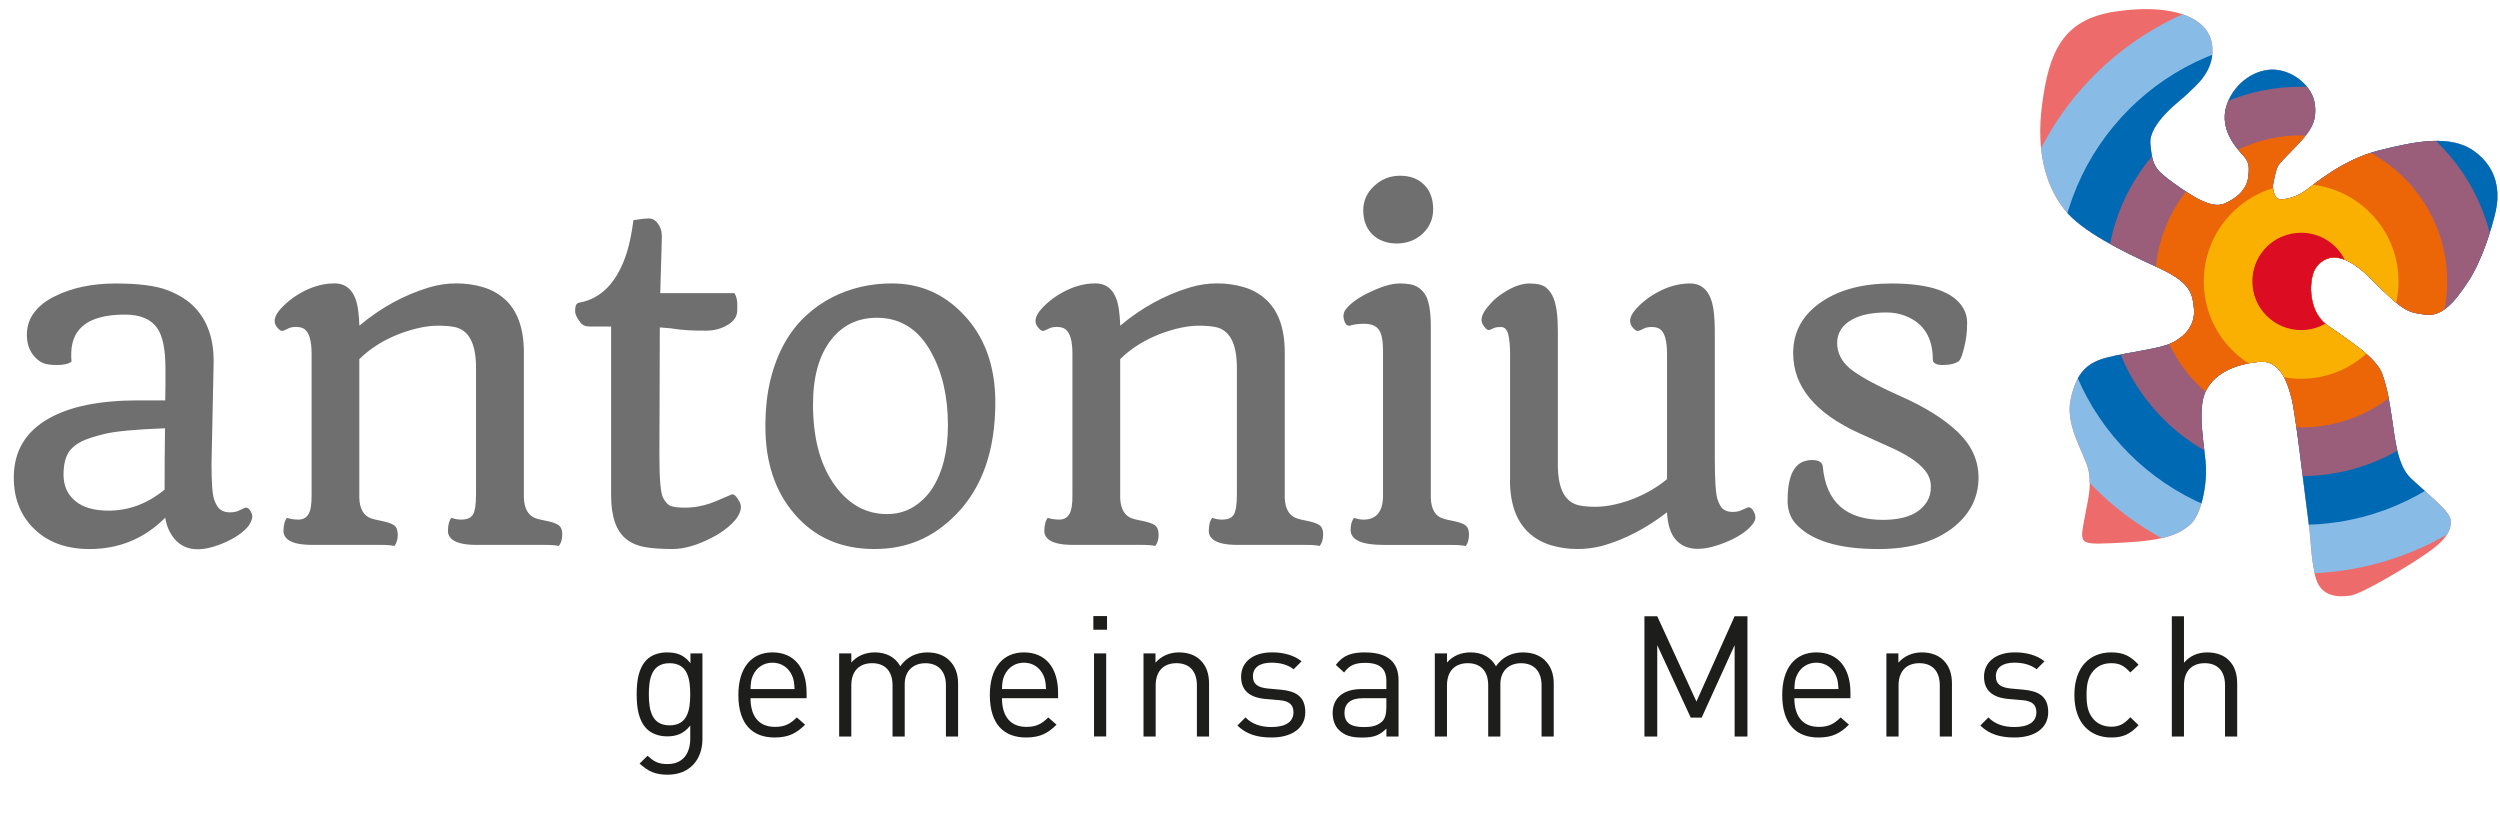 <?xml version="1.0" encoding="UTF-8"?>
<svg id="Ebene_1" xmlns="http://www.w3.org/2000/svg" xmlns:xlink="http://www.w3.org/1999/xlink" viewBox="0 0 953.43 311.87">
  <defs>
    <style>
      .cls-1 {
        fill: #ed6b6a;
      }

      .cls-2 {
        fill: #706f6f;
      }

      .cls-3 {
        clip-path: url(#clippath-4);
      }

      .cls-4 {
        fill: #1d1d1b;
      }

      .cls-5 {
        fill: #ec6707;
      }

      .cls-6 {
        fill: none;
      }

      .cls-7 {
        fill: #3c3c3b;
      }

      .cls-8 {
        clip-path: url(#clippath-1);
      }

      .cls-9 {
        clip-path: url(#clippath-5);
      }

      .cls-10 {
        fill: #0069b4;
      }

      .cls-11 {
        clip-path: url(#clippath-3);
      }

      .cls-12 {
        fill: #ec6608;
      }

      .cls-13 {
        fill: #dc0c23;
      }

      .cls-14 {
        fill: #9a5d7a;
      }

      .cls-15 {
        fill: #dc0d23;
      }

      .cls-16 {
        fill: #f9b000;
      }

      .cls-17 {
        clip-path: url(#clippath-2);
      }

      .cls-18 {
        fill: #88bce7;
      }

      .cls-19 {
        clip-path: url(#clippath);
      }
    </style>
    <clipPath id="clippath">
      <rect class="cls-6" y="0" width="953.43" height="311.87"/>
    </clipPath>
    <clipPath id="clippath-1">
      <path class="cls-6" d="M806.4,4.44c-19.83,3.11-24.91,15.45-27.56,35.06-2.66,19.6,2.07,32.28,8.53,40.47,6.45,8.19,22.03,15.91,34.82,21.68,12.8,5.77,13.95,9.57,14.53,16.15.58,6.57-3.92,10.84-8.53,13.03-4.61,2.19-16.26,3.46-24.22,5.42-7.96,1.96-12.11,5.76-14.3,16.14-2.18,10.38,5.77,21.1,6.92,27.44,1.16,6.34-.46,11.18-1.96,19.72-1.51,8.53-1.04,8.19,15.22,7.38,16.26-.81,21.22-3.34,25.25-6.69,4.04-3.34,6.22-13.26,6.22-20.75s-3.92-22.83,0-30.56c3.67-7.22,12.11-10.15,20.3-10.95,8.18-.81,10.84,8.3,12.34,13.95,1.5,5.65,4.95,36.09,6.34,46.35,1.38,10.26.69,11.64,2.53,20.87,1.85,9.22,9.69,8.53,13.72,7.96,4.03-.58,21.68-10.95,29.52-16.49,7.84-5.53,8.87-9.11,8.53-12.45-.35-3.34-10.03-10.84-15.22-15.8-5.19-4.96-6-15.33-7.04-22.02-1.03-6.69-1.61-11.3-3.8-17.65-2.19-6.34-13.03-13.03-20.98-18.68-7.96-5.65-6.92-18.57-4.27-22.02,2.65-3.46,8.53-8.19,21.11,4.5,12.56,12.68,13.95,12.56,20.52,13.49,6.57.92,11.42-5.08,16.49-12.8,5.08-7.73,8.88-19.95,10.38-26.63.32-1.44.56-3,.64-4.62v-2.48c-.28-5.29-2.43-11.01-8.6-15.62-9.11-6.8-22.87-3.88-36.55-.46-13.84,3.46-25.02,13.14-27.9,15.22-2.88,2.07-5.42,2.99-8.99,3.46-3.58.46-3.58-5.19-3.58-5.19,0,0,.23-1.85,1.04-5.07.81-3.23,1.5-3.46,7.27-9.45,5.77-6,8.53-9.46,7.72-16.38-.8-6.92-7.84-12.79-15.1-13.38-7.26-.57-15.34,4.73-18.34,12.92-3,8.18,1.73,14.87,4.84,18.33,3.12,3.46,3.81,4.38,3.23,9.46-.58,5.07-4.5,8.41-9.23,10.38-4.73,1.96-11.76-2.42-19.26-7.84s-8.07-6.8-8.88-14.87c-.81-8.07,11.99-16.95,14.18-19.26,2.19-2.31,11.18-8.65,9.23-19.37-1.54-8.43-11.35-12.87-25.12-12.87-3.74,0-7.77.33-12.01.99"/>
    </clipPath>
    <clipPath id="clippath-2">
      <rect class="cls-6" x="778.07" y="3.39" width="174.38" height="224.04"/>
    </clipPath>
    <clipPath id="clippath-3">
      <rect class="cls-6" y="0" width="953.43" height="311.87"/>
    </clipPath>
    <clipPath id="clippath-4">
      <path class="cls-6" d="M845.16,87.32v1.89c.36-.64.74-1.27,1.13-1.89h-1.13Z"/>
    </clipPath>
    <clipPath id="clippath-5">
      <rect class="cls-6" y="0" width="953.43" height="311.87"/>
    </clipPath>
  </defs>
  <g class="cls-19">
    <g class="cls-8">
      <path class="cls-1" d="M877.59,237.27c71.77,0,129.95-58.18,129.95-129.95s-58.18-129.95-129.95-129.95-129.95,58.18-129.95,129.95,58.18,129.95,129.95,129.95"/>
      <path class="cls-18" d="M877.59,218.71c61.52,0,111.39-49.87,111.39-111.39S939.11-4.07,877.59-4.07s-111.39,49.87-111.39,111.39,49.87,111.39,111.39,111.39"/>
      <path class="cls-10" d="M877.59,200.14c51.26,0,92.82-41.55,92.82-92.82s-41.56-92.83-92.82-92.83-92.83,41.56-92.83,92.83,41.56,92.82,92.83,92.82"/>
      <path class="cls-14" d="M877.59,181.58c41.01,0,74.26-33.25,74.26-74.25s-33.24-74.27-74.26-74.27-74.26,33.25-74.26,74.27,33.24,74.25,74.26,74.25"/>
      <path class="cls-12" d="M877.59,163.01c30.76,0,55.69-24.93,55.69-55.69s-24.93-55.7-55.69-55.7-55.69,24.94-55.69,55.7,24.93,55.69,55.69,55.69"/>
      <path class="cls-16" d="M877.59,144.45c20.51,0,37.13-16.62,37.13-37.13s-16.62-37.13-37.13-37.13-37.13,16.62-37.13,37.13,16.62,37.13,37.13,37.13"/>
      <path class="cls-13" d="M877.59,125.89c10.25,0,18.56-8.31,18.56-18.56s-8.31-18.57-18.56-18.57-18.56,8.31-18.56,18.57,8.31,18.56,18.56,18.56"/>
    </g>
    <g class="cls-17">
      <path class="cls-7" d="M744.97,136.05c2.69,0,4.75-.52,6.19-1.58.72-.99,1.36-2.71,1.91-5.15.34-1.28.61-2.71.84-4.28.22-1.58.33-3.37.33-5.36s-.47-3.83-1.41-5.49c-3.66-6.49-12.97-9.73-27.93-9.73-11.03,0-20.04,2.35-27.02,7.06-7.37,4.99-11.06,11.64-11.06,19.95,0,12.86,8.48,23.17,25.44,30.93l11.06,4.99c3.43,1.49,6.4,3.03,8.9,4.61,2.49,1.58,4.45,3.28,5.86,5.11,1.41,1.83,2.12,3.85,2.12,6.07s-.47,4.11-1.41,5.66c-2.88,4.82-8.62,7.23-17.21,7.23-14.3,0-22.06-6.93-23.28-20.78-.22-1.61-1.63-2.41-4.24-2.41-.95,0-1.94.16-3,.5-4.27,1.44-6.4,6.52-6.4,15.22,0,3.6,1.02,6.57,3.08,8.9,5.93,6.6,16.63,9.89,32.09,9.89,12.64,0,22.53-2.96,29.68-8.9,6.1-5.1,9.15-11.36,9.15-18.79,0-6.59-2.62-12.43-7.86-17.5-5.24-5.07-12.68-9.75-22.32-14.05-9.64-4.29-16.24-7.91-19.79-10.85-3.22-2.77-4.82-6.04-4.82-9.81s1.94-6.96,5.82-9.06c1.72-.94,3.7-1.63,5.94-2.08,2.24-.44,4.69-.66,7.31-.66s5.09.44,7.36,1.33c7.09,2.77,10.64,8.42,10.64,16.96,0,1.38,1.35,2.07,4.03,2.07M577.06,180.61c0,9.37,2.55,16.3,7.65,20.78,2.38,2.11,5.19,3.63,8.44,4.57,3.24.94,6.56,1.41,9.97,1.41s6.66-.41,9.77-1.24c8.54-2.38,16.88-6.7,25.03-12.97.28,4.93,1.46,8.53,3.57,10.8,4.04,4.38,10.86,4.46,20.45.25,2.16-.94,4.11-2.05,5.86-3.33,1.74-1.27,3.03-2.6,3.87-3.99.83-1.39.66-2.94-.5-4.66-.56-.83-1.19-1.16-1.91-1l-2.5,1.08c-.89.45-2.03.66-3.41.66s-2.55-.32-3.49-.95c-.94-.63-1.74-2.01-2.41-4.12-.66-2.11-1-7.43-1-15.96v-49.22c0-2.33-.11-4.57-.33-6.73-.78-7.7-3.88-11.56-9.31-11.56-4.49,0-8.97,1.3-13.47,3.9-1.99,1.16-3.77,2.45-5.32,3.87-1.55,1.41-2.67,2.66-3.36,3.74-.69,1.08-1.04,2.09-1.04,3.03s.42,1.88,1.24,2.83c.39.39.75.68,1.08.87.33.19.74.21,1.2.04.47-.16,1.08-.44,1.83-.83.75-.39,1.76-.58,3.03-.58s2.3.25,3.08.75c1.88,1.22,2.83,4.46,2.83,9.73v48.47c-3.61,3-7.76,5.46-12.47,7.4-2.44,1-5,1.8-7.69,2.41-2.69.61-5.21.91-7.57.91s-4.39-.17-6.11-.5c-5.66-1.11-8.48-6.35-8.48-15.71v-52.05c0-5.6-.56-9.78-1.66-12.55-.67-1.72-1.64-3.1-2.91-4.16-1.27-1.05-3.43-1.57-6.48-1.57s-6.46,1.24-10.23,3.74c-1.66,1.05-3.14,2.27-4.44,3.66-1.3,1.39-2.28,2.62-2.91,3.7-.63,1.08-.96,2.11-.96,3.08s.52,2.04,1.58,3.2c.55.55,1.03.78,1.42.67l1.99-.84c.61-.22,1.44-.33,2.5-.33,1.44,0,2.4.95,2.87,2.86.47,1.92.71,4.45.71,7.61v48.81ZM551.21,205.81c2.38,0,4.16.14,5.32.41.83-1.05,1.24-2.58,1.24-4.57,0-1.61-.47-2.78-1.41-3.49-.56-.39-1.32-.74-2.29-1.04-.97-.3-2.07-.57-3.29-.79-1.22-.22-2.24-.47-3.08-.75-2.99-.95-4.57-3.6-4.73-7.98v-66.43c0-5.43-.61-9.36-1.83-11.8-.78-1.5-1.9-2.69-3.37-3.58-1.47-.89-3.73-1.33-6.77-1.33s-6.85,1.08-11.39,3.24c-2.11.95-4.03,2.04-5.78,3.29-1.74,1.25-3.03,2.44-3.86,3.57-.83,1.14-1.05,2.46-.67,3.95.44,1.67,1.17,2.44,2.16,2.33,1.67-.5,3.52-.75,5.57-.75,2.77,0,4.7.76,5.78,2.29s1.62,4.23,1.62,8.11v55.71c.11,6.54-2.41,9.81-7.57,9.81-1.11,0-2.33-.22-3.66-.66-.89,1.11-1.33,2.66-1.33,4.66,0,3.88,4.27,5.82,12.8,5.82h26.52ZM539.73,85.25c2.77-2.61,4.16-5.79,4.16-9.56,0-3.99-1.16-7.15-3.49-9.48-2.33-2.32-5.43-3.49-9.31-3.49s-7.21,1.3-9.98,3.9c-2.88,2.61-4.33,5.79-4.33,9.56s1.22,7.07,3.66,9.39c1.16,1.11,2.53,1.96,4.12,2.54,1.58.58,3.31.87,5.2.87,3.94,0,7.26-1.24,9.98-3.74M434.05,201.65c0-1.61-.47-2.78-1.41-3.49-.55-.39-1.33-.74-2.33-1.04-1-.3-2.09-.57-3.28-.79-1.19-.22-2.23-.47-3.12-.75-2.99-1-4.57-3.66-4.74-7.98v-53.79c3.55-3.55,7.92-6.48,13.14-8.81,2.72-1.22,5.63-2.22,8.73-3,3.1-.77,5.94-1.16,8.52-1.16s4.72.16,6.44.5c5.6,1.11,8.39,6.37,8.39,15.8v49.06c0,3.88-.39,6.48-1.16,7.81-.45.72-1.06,1.24-1.83,1.54-.78.3-1.73.45-2.87.45s-2.37-.22-3.7-.66c-.89,1.11-1.34,2.83-1.34,5.16,0,.94.3,1.77.92,2.49,1.49,1.88,4.9,2.83,10.23,2.83h26.52c2.44,0,4.21.14,5.32.41.88-1.11,1.33-2.63,1.33-4.57,0-1.61-.47-2.78-1.41-3.49-.56-.39-1.32-.74-2.29-1.04-.97-.3-2.07-.57-3.28-.79-1.22-.22-2.24-.47-3.08-.75-3.05-1-4.66-3.66-4.82-7.98v-56.37c0-9.42-2.52-16.35-7.56-20.78-2.39-2.11-5.2-3.63-8.44-4.57-3.24-.94-6.65-1.41-10.23-1.41s-7.11.52-10.6,1.57c-9.7,2.94-18.68,7.87-26.94,14.8-.06-2.11-.22-4.16-.5-6.15-.94-6.82-3.99-10.23-9.14-10.23-4.49,0-8.98,1.3-13.47,3.9-1.99,1.16-3.77,2.45-5.32,3.87-1.55,1.41-2.67,2.66-3.37,3.74s-1.04,2.11-1.04,3.07.41,1.9,1.25,2.79c.33.39.66.68,1,.87.33.19.73.21,1.2.04.47-.16,1.08-.44,1.83-.83.74-.39,1.76-.58,3.03-.58s2.3.25,3.08.75c1.94,1.28,2.91,4.52,2.91,9.73v54.38c.05,3.77-.35,6.35-1.21,7.73-.86,1.39-2.13,2.07-3.82,2.07s-3.2-.22-4.53-.66c-.89,1.11-1.33,2.83-1.33,5.16,0,.94.3,1.77.91,2.49,1.5,1.88,4.91,2.83,10.23,2.83h26.52c2.44,0,4.21.14,5.32.41.89-1.11,1.33-2.63,1.33-4.57M310.71,183.27c-5.93-7.82-8.9-18.46-8.9-31.93,0-10.75,2.35-19.12,7.07-25.11,4.43-5.66,10.33-8.48,17.71-8.48,9.15,0,16.16,4.46,21.04,13.38,4.33,7.76,6.48,17.19,6.48,28.27,0,10.09-2.05,18.29-6.15,24.61-2.05,3.05-4.55,5.45-7.48,7.19-2.94,1.75-6.26,2.62-9.98,2.62-7.87,0-14.47-3.52-19.78-10.56M294.66,193.83c7.76,9.03,18.07,13.55,30.93,13.55s22.87-4.46,31.68-13.38c10.14-10.36,15.21-24.86,15.21-43.49,0-14.19-4.19-25.6-12.55-34.25-7.54-7.87-16.71-11.8-27.52-11.8-8.42,0-16.16,1.8-23.2,5.4-3.61,1.83-6.98,4.2-10.14,7.1-3.16,2.91-5.9,6.42-8.23,10.52-2.33,4.1-4.16,8.84-5.49,14.21-1.33,5.38-2,11.45-2,18.21,0,13.91,3.77,25.22,11.31,33.92M239.89,122.41v-.91c1.44.11,2.8.22,4.07.34l3.66.5c1.22.11,2.48.21,3.78.29,1.3.08,3.46.12,6.48.12s5.78-.74,8.28-2.2c2.49-1.47,3.74-3.37,3.74-5.7v-2.57c0-1.44-.36-2.8-1.08-4.07h-28.77l.34-11.64c.05-1.89.11-3.63.16-5.24.05-1.61.1-3.33.13-5.16.03-1.83-.46-3.44-1.46-4.82-1-1.39-2.18-2.08-3.53-2.08s-3.37.22-6.03.66c-.61,4.77-1.44,8.9-2.49,12.39-3.66,11.58-9.89,18.13-18.71,19.62-.94.22-1.41,1.31-1.41,3.24,0,1.16.67,2.61,2,4.33.78,1.11,2.02,1.66,3.74,1.66h8.23v65.44c0,8.26,1.99,13.94,5.99,17.04,1.94,1.5,4.29,2.5,7.07,3,2.77.5,6.36.74,10.76.74s9.38-1.41,14.93-4.24c2.55-1.28,4.78-2.73,6.7-4.36s3.2-3.09,3.87-4.36c.67-1.28,1-2.32,1-3.12s-.17-1.51-.5-2.12c-1.16-2.27-2.22-3.24-3.16-2.91l-4.07,1.74c-1.33.61-2.72,1.17-4.16,1.67s-2.98.9-4.61,1.2c-1.63.3-3.45.46-5.44.46s-3.63-.18-4.91-.54c-1.28-.36-2.39-1.47-3.33-3.33-.94-1.85-1.41-7.36-1.41-16.51l.08-21.87.08-26.69ZM136.58,201.65c0-1.61-.47-2.78-1.41-3.49-.55-.39-1.33-.74-2.33-1.04-1-.3-2.09-.57-3.28-.79-1.19-.22-2.23-.47-3.12-.75-2.99-1-4.57-3.66-4.74-7.98v-53.79c3.55-3.55,7.93-6.48,13.14-8.81,2.71-1.22,5.62-2.22,8.73-3,3.11-.77,5.95-1.16,8.52-1.16s4.73.16,6.45.5c5.6,1.11,8.4,6.37,8.4,15.8v49.06c0,3.88-.39,6.48-1.16,7.81-.45.72-1.05,1.24-1.83,1.54-.78.3-1.74.45-2.87.45s-2.37-.22-3.7-.66c-.89,1.11-1.33,2.83-1.33,5.16,0,.94.3,1.77.91,2.49,1.5,1.88,4.91,2.83,10.23,2.83h26.52c2.44,0,4.21.14,5.32.41.89-1.11,1.33-2.63,1.33-4.57,0-1.61-.47-2.78-1.41-3.49-.55-.39-1.32-.74-2.29-1.04-.97-.3-2.07-.57-3.28-.79-1.22-.22-2.24-.47-3.08-.75-3.05-1-4.66-3.66-4.82-7.98v-56.37c0-9.42-2.52-16.35-7.57-20.78-2.38-2.11-5.2-3.63-8.44-4.57-3.24-.94-6.65-1.41-10.23-1.41s-7.11.52-10.6,1.57c-9.7,2.94-18.68,7.87-26.94,14.8-.05-2.11-.22-4.16-.5-6.15-.94-6.82-3.99-10.23-9.14-10.23-4.49,0-8.98,1.3-13.47,3.9-2,1.16-3.77,2.45-5.32,3.87-1.55,1.41-2.68,2.66-3.37,3.74-.69,1.08-1.04,2.11-1.04,3.07s.41,1.9,1.25,2.79c.33.39.66.68.99.87.34.19.74.21,1.21.04.47-.16,1.08-.44,1.83-.83.75-.39,1.76-.58,3.03-.58s2.3.25,3.08.75c1.94,1.28,2.91,4.52,2.91,9.73v54.38c.06,3.77-.35,6.35-1.21,7.73-.86,1.39-2.13,2.07-3.82,2.07s-3.2-.22-4.53-.66c-.89,1.11-1.33,2.83-1.33,5.16,0,.94.3,1.77.91,2.49,1.5,1.88,4.9,2.83,10.23,2.83h26.52c2.44,0,4.21.14,5.32.41.89-1.11,1.33-2.63,1.33-4.57M23.59,192.51c-5.6,0-9.9-1.26-12.89-3.79-2.99-2.52-4.49-5.9-4.49-10.14s.86-7.41,2.58-9.52c1.05-1.28,2.49-2.38,4.32-3.33,1.83-.94,4.81-1.92,8.94-2.95,4.13-1.02,11.96-1.76,23.49-2.2-.11,7.87-.17,15.8-.17,23.78-6.59,5.43-13.86,8.15-21.78,8.15M47.37,200.65c3.99,7.65,11.5,8.87,22.53,3.66,2-.94,3.78-2.04,5.36-3.28,1.58-1.25,2.66-2.43,3.24-3.54.58-1.11.87-2.01.87-2.7s-.29-1.5-.87-2.41c-.58-.91-1.26-1.23-2.04-.96l-2.33,1.08c-.89.44-2.04.66-3.45.66s-2.61-.33-3.58-1c-.97-.66-1.8-1.96-2.49-3.91-.69-1.94-1.04-6.54-1.04-13.8l.83-39.91c0-8.59-2.36-15.44-7.06-20.54-2.67-2.88-6.25-5.2-10.77-6.94-4.52-1.74-11.27-2.62-20.25-2.62s-16.77,1.63-23.37,4.9c-3.38,1.61-6.05,3.67-8.02,6.19-1.96,2.52-2.95,5.46-2.95,8.81s.94,6.11,2.83,8.27c.89,1.06,1.93,1.89,3.12,2.5,1.19.61,3.11.91,5.74.91s4.5-.44,5.61-1.33c-.11-1-.14-2.24-.08-3.74.39-9.64,7.32-14.47,20.79-14.47,5.88,0,10.03,1.72,12.47,5.15,2.16,3.05,3.24,8.29,3.24,15.71v6.24c0,1.99-.03,4.05-.08,6.15h-10.39c-14.91,0-26.47,2.33-34.67,6.98-9.09,5.1-13.64,12.75-13.64,22.95,0,8.2,2.69,14.88,8.06,20.04,5.32,5.1,12.42,7.65,21.29,7.65,11.47,0,21.26-4.05,29.35-12.14.34,2.11.92,3.91,1.75,5.4"/>
      <path class="cls-13" d="M837.44,248.59c.91-.46,1.37-1.24,1.37-2.34,0-2.16-1.3-4.59-3.92-7.3-1.2-1.19-2.5-2.19-3.93-3-1.42-.8-2.81-1.21-4.17-1.21s-2.54.51-3.55,1.52l-22.04,21.97c-.27.37-.41.99-.41,1.86,0,.46.69,1.31,2.07,2.55.82.78,1.88,1.18,3.17,1.18l31.41-15.22ZM793.36,290.39c3.77-4.59,8.61-6.88,14.54-6.88,10.6,0,15.65,7.3,15.15,21.9-10.97,1.06-23.07,1.9-36.29,2.55.97-7.48,3.17-13.34,6.61-17.56M780.76,347.34c6.29,7.03,14.94,10.54,25.96,10.54,8.45,0,15.84-1.97,22.17-5.92,5.51-3.45,8.26-6.27,8.26-8.47,0-1.01-.57-2.2-1.72-3.58-.59-.69-1.1-1.03-1.52-1.03-6.11,4.09-14.04,6.13-23.83,6.13-6.57,0-11.91-2.02-16.04-6.06-4.87-4.78-7.44-12.14-7.71-22.11l48.07-1.03c3.35-.09,5.03-2.13,5.03-6.13,0-10.74-2.04-19.35-6.13-25.83-2.21-3.39-5.05-6.12-8.54-8.16-3.49-2.04-8.13-3.06-13.91-3.06s-11.66,1.7-17.63,5.09c-3.03,1.7-5.87,3.83-8.51,6.41-2.64,2.57-4.94,5.56-6.89,8.99-1.95,3.42-3.5,7.29-4.65,11.6-1.15,4.32-1.72,9.25-1.72,14.81,0,11.67,3.1,20.93,9.3,27.82M748.19,356.57c2.02,0,3.49.12,4.41.35.74-.92,1.1-2.18,1.1-3.79,0-1.33-.58-2.43-1.72-3.3-.83-.6-3.21-1.1-7.16-1.52-4.5-.5-6.75-2.52-6.75-6.06v-55.3c4.64.55,8.64.83,12.02.83s6.11-.74,8.23-2.21c.96-.64,1.62-1.35,1.96-2.13.34-.78.52-1.99.52-3.65s-.3-3.01-.9-4.06h-21.83v-10.06c-.09-1.1-.14-2.13-.14-3.1,0-6.24,1.58-10.9,4.75-13.98,1.65-1.56,4.16-2.34,7.51-2.34,5.05,0,7.57,3.37,7.57,10.12,0,.88.87,1.31,2.62,1.31s3.05-.3,3.93-.89c2.94-2.29,4.4-5.53,4.4-9.71,0-3.72-1.1-6.7-3.3-8.95-2.21-2.25-5.78-3.38-10.74-3.38s-9.69,1.17-14.19,3.51c-11.84,6.15-17.77,17.81-17.77,34.98v2.48h-5.72c-1.88,0-3.42.5-4.61,1.48-1.19.99-1.79,2.26-1.79,3.83s.39,3.23,1.17,5.02c1.46-.14,4.68-.2,9.64-.2h1.31v54.47c.09,5.42-1.98,8.13-6.2,8.13-.97,0-2-.18-3.1-.55-.69.87-1.03,2.16-1.03,3.86,0,3.21,3.51,4.82,10.54,4.82h25.27ZM656.73,345.55c-4.64,0-8.19-1.05-10.67-3.13-2.48-2.09-3.72-4.89-3.72-8.4s.71-6.14,2.13-7.89c.87-1.05,2.07-1.97,3.58-2.75,1.52-.78,3.98-1.59,7.41-2.45,3.42-.85,9.9-1.46,19.45-1.82-.09,6.52-.14,13.08-.14,19.69-5.46,4.5-11.48,6.75-18.04,6.75M676.43,352.3c3.31,6.34,9.53,7.34,18.66,3.03,1.66-.78,3.13-1.69,4.44-2.72,1.31-1.03,2.2-2.01,2.69-2.93.48-.91.72-1.66.72-2.24s-.24-1.24-.72-1.99c-.48-.76-1.05-1.02-1.69-.79l-1.93.9c-.74.36-1.69.55-2.86.55s-2.16-.28-2.96-.83c-.81-.55-1.5-1.63-2.07-3.23-.58-1.61-.86-5.42-.86-11.43l.69-33.06c0-7.11-1.96-12.78-5.86-17.01-2.2-2.39-5.18-4.31-8.92-5.75-3.74-1.44-9.33-2.17-16.77-2.17s-13.89,1.35-19.35,4.06c-2.8,1.33-5.02,3.04-6.65,5.13-1.63,2.09-2.45,4.53-2.45,7.3s.78,5.06,2.34,6.85c.74.87,1.6,1.56,2.58,2.07.99.51,2.57.76,4.75.76s3.73-.36,4.65-1.1c-.09-.83-.11-1.86-.07-3.1.32-7.98,6.06-11.98,17.22-11.98,4.86,0,8.31,1.42,10.33,4.27,1.79,2.53,2.69,6.87,2.69,13.02v5.16c0,1.66-.03,3.35-.07,5.1h-8.61c-12.35,0-21.92,1.93-28.72,5.78-7.53,4.22-11.29,10.56-11.29,19.01,0,6.8,2.23,12.33,6.68,16.6,4.4,4.22,10.28,6.33,17.63,6.33,9.5,0,17.6-3.35,24.31-10.05.28,1.75.76,3.24,1.45,4.48M602.95,281.78c1.38,0,2.66-.34,3.86-1.03,3.53-1.97,5.3-5.34,5.3-10.12,0-6.24-2.52-11.25-7.57-15.01-2.53-1.84-5.69-3.28-9.5-4.34-3.81-1.05-8.87-1.58-15.19-1.58s-12.81,1.37-19.49,4.13c-6.68,2.76-12.52,6.69-17.52,11.81-5.01,5.12-8.95,11.33-11.85,18.62-2.89,7.3-4.33,15.49-4.33,24.59,0,14.87,4.36,26.74,13.08,35.6,8.82,9.05,20.66,13.57,35.53,13.57,10.38,0,19.28-2.44,26.72-7.3,3.12-2.02,5.49-4.12,7.13-6.3,1.63-2.18,2.44-3.83,2.44-4.96s-.14-2.03-.41-2.72c-.87-2.02-2-3.23-3.37-3.65-1.47,1.61-3.1,3.1-4.89,4.48-5.92,4.64-14.19,6.96-24.79,6.96s-19.35-3.83-25.68-11.5c-6.11-7.35-9.16-17.19-9.16-29.54,0-13.04,3.01-23.34,9.02-30.92,2.98-3.77,6.69-6.69,11.12-8.78,4.43-2.09,9.55-3.13,15.35-3.13s10.16.99,13.05,2.96c1.65,1.15,2.96,2.74,3.93,4.78.96,2.04,1.45,4.3,1.45,6.78s-.09,4.36-.28,5.65c1.19.64,3.21.97,6.06.97"/>
    </g>
    <g class="cls-11">
      <path class="cls-2" d="M741.08,139.19c2.65,0,4.68-.52,6.1-1.55.71-.98,1.34-2.67,1.88-5.07.33-1.25.6-2.66.82-4.21.22-1.56.33-3.31.33-5.28s-.46-3.76-1.39-5.4c-3.6-6.38-12.76-9.57-27.49-9.57-10.85,0-19.72,2.32-26.59,6.96-7.26,4.91-10.88,11.45-10.88,19.63,0,12.65,8.35,22.8,25.03,30.43l10.88,4.91c3.38,1.47,6.3,2.99,8.75,4.54,2.45,1.56,4.38,3.23,5.77,5.03,1.39,1.8,2.09,3.79,2.09,5.97s-.47,4.04-1.39,5.56c-2.84,4.75-8.48,7.12-16.93,7.12-14.07,0-21.71-6.82-22.91-20.45-.22-1.58-1.61-2.37-4.17-2.37-.93,0-1.91.17-2.95.49-4.2,1.42-6.3,6.41-6.3,14.97,0,3.55,1.01,6.46,3.03,8.75,5.83,6.49,16.36,9.74,31.58,9.74,12.43,0,22.17-2.92,29.21-8.75,6-5.02,9-11.18,9-18.49,0-6.49-2.58-12.23-7.73-17.22-5.15-4.99-12.48-9.6-21.97-13.82-9.49-4.23-15.98-7.79-19.47-10.68-3.16-2.73-4.74-5.94-4.74-9.66s1.91-6.84,5.72-8.91c1.69-.93,3.64-1.61,5.85-2.05,2.21-.44,4.61-.65,7.2-.65s5,.44,7.24,1.31c6.98,2.73,10.47,8.29,10.47,16.69,0,1.36,1.32,2.05,3.97,2.05M575.86,183.04c0,9.22,2.51,16.03,7.53,20.45,2.35,2.07,5.11,3.57,8.3,4.5,3.19.92,6.46,1.39,9.82,1.39s6.56-.41,9.61-1.23c8.4-2.35,16.61-6.6,24.62-12.76.27,4.85,1.45,8.4,3.52,10.63,3.98,4.31,10.69,4.39,20.12.25,2.12-.93,4.05-2.02,5.77-3.27,1.72-1.25,2.99-2.56,3.8-3.93.82-1.36.65-2.89-.49-4.58-.55-.82-1.18-1.14-1.88-.98l-2.46,1.06c-.87.44-1.99.66-3.35.66s-2.51-.31-3.44-.94c-.93-.63-1.72-1.97-2.37-4.05-.65-2.07-.98-7.31-.98-15.71v-48.43c0-2.29-.11-4.5-.33-6.63-.76-7.58-3.82-11.37-9.16-11.37-4.42,0-8.84,1.28-13.25,3.85-1.96,1.14-3.71,2.41-5.24,3.8-1.53,1.39-2.63,2.62-3.31,3.68-.68,1.06-1.02,2.06-1.02,2.99s.41,1.85,1.23,2.78c.38.38.74.67,1.07.86s.72.2,1.19.04c.46-.16,1.06-.44,1.8-.82.74-.38,1.73-.57,2.99-.57s2.26.25,3.03.74c1.85,1.2,2.78,4.39,2.78,9.57v47.7c-3.55,2.95-7.64,5.37-12.27,7.28-2.4.98-4.92,1.77-7.57,2.37-2.65.6-5.13.9-7.44.9s-4.32-.16-6.01-.49c-5.56-1.09-8.35-6.25-8.35-15.46v-51.21c0-5.51-.54-9.63-1.63-12.35-.65-1.69-1.61-3.05-2.86-4.09-1.25-1.03-3.38-1.56-6.38-1.56s-6.35,1.23-10.06,3.68c-1.64,1.03-3.1,2.23-4.38,3.6-1.28,1.36-2.23,2.57-2.86,3.64-.63,1.06-.94,2.07-.94,3.03s.52,2,1.56,3.15c.54.54,1.01.76,1.39.65l1.96-.82c.6-.22,1.42-.33,2.46-.33,1.42,0,2.36.94,2.82,2.82.47,1.88.7,4.38.7,7.49v48.02ZM553.77,207.83c2.35,0,4.09.14,5.23.41.82-1.04,1.23-2.54,1.23-4.5,0-1.58-.47-2.73-1.39-3.44-.54-.38-1.3-.72-2.25-1.02-.96-.3-2.03-.56-3.23-.78-1.2-.22-2.21-.47-3.03-.74-2.95-.92-4.5-3.54-4.66-7.85v-65.36c0-5.35-.6-9.22-1.8-11.62-.77-1.47-1.87-2.64-3.31-3.52-1.45-.87-3.67-1.31-6.67-1.31s-6.74,1.07-11.21,3.19c-2.07.93-3.97,2.01-5.69,3.23-1.72,1.23-2.99,2.4-3.8,3.52-.82,1.12-1.04,2.41-.65,3.89.44,1.63,1.14,2.4,2.13,2.29,1.63-.49,3.46-.74,5.48-.74,2.73,0,4.62.75,5.69,2.25s1.6,4.16,1.6,7.97v54.82c.11,6.43-2.37,9.65-7.45,9.65-1.09,0-2.29-.22-3.6-.66-.87,1.09-1.31,2.62-1.31,4.58,0,3.82,4.2,5.73,12.6,5.73h26.1ZM542.48,89.2c2.73-2.56,4.09-5.7,4.09-9.41,0-3.93-1.15-7.04-3.44-9.33-2.29-2.29-5.34-3.44-9.16-3.44s-7.09,1.28-9.82,3.84c-2.84,2.57-4.25,5.7-4.25,9.41s1.2,6.95,3.6,9.24c1.15,1.09,2.5,1.92,4.05,2.49,1.55.58,3.26.86,5.11.86,3.87,0,7.15-1.23,9.82-3.68M441.85,203.74c0-1.58-.47-2.73-1.39-3.44-.54-.38-1.31-.72-2.29-1.02-.98-.3-2.06-.56-3.23-.78-1.18-.22-2.2-.47-3.07-.74-2.95-.98-4.5-3.6-4.66-7.85v-52.93c3.49-3.49,7.8-6.38,12.93-8.67,2.67-1.2,5.54-2.18,8.59-2.95,3.05-.76,5.85-1.15,8.38-1.15s4.65.17,6.34.49c5.51,1.09,8.26,6.27,8.26,15.54v48.27c0,3.82-.38,6.38-1.14,7.69-.44.71-1.04,1.21-1.8,1.51-.76.3-1.7.45-2.82.45s-2.33-.22-3.64-.66c-.87,1.09-1.31,2.78-1.31,5.07,0,.93.3,1.74.9,2.46,1.47,1.85,4.83,2.78,10.06,2.78h26.1c2.4,0,4.15.14,5.24.41.87-1.09,1.31-2.59,1.31-4.5,0-1.58-.46-2.73-1.39-3.44-.55-.38-1.3-.72-2.25-1.02-.96-.3-2.03-.56-3.23-.78-1.2-.22-2.21-.47-3.03-.74-3-.98-4.58-3.6-4.74-7.85v-55.47c0-9.27-2.48-16.09-7.45-20.45-2.35-2.07-5.11-3.57-8.3-4.5s-6.54-1.39-10.06-1.39-6.99.52-10.43,1.56c-9.54,2.89-18.38,7.75-26.51,14.56-.05-2.07-.22-4.09-.49-6.05-.93-6.71-3.93-10.07-9-10.07-4.42,0-8.84,1.28-13.25,3.85-1.96,1.14-3.71,2.41-5.24,3.8-1.53,1.39-2.63,2.62-3.31,3.68-.68,1.06-1.02,2.07-1.02,3.03s.41,1.87,1.23,2.74c.33.38.66.67.98.86.33.19.72.2,1.19.04.46-.16,1.06-.44,1.8-.82.74-.38,1.73-.57,2.99-.57s2.26.25,3.03.74c1.91,1.25,2.86,4.44,2.86,9.57v53.5c.06,3.71-.34,6.24-1.19,7.61-.85,1.36-2.1,2.05-3.76,2.05s-3.15-.22-4.46-.66c-.87,1.09-1.31,2.78-1.31,5.07,0,.93.3,1.74.9,2.46,1.47,1.85,4.83,2.78,10.07,2.78h26.1c2.4,0,4.14.14,5.23.41.87-1.09,1.31-2.59,1.31-4.5M318.81,185.66c-5.83-7.69-8.75-18.16-8.75-31.42,0-10.58,2.32-18.82,6.95-24.71,4.36-5.56,10.17-8.34,17.42-8.34,9,0,15.9,4.39,20.7,13.17,4.25,7.64,6.38,16.91,6.38,27.81,0,9.93-2.02,18-6.05,24.22-2.02,3-4.47,5.36-7.37,7.08-2.89,1.72-6.16,2.58-9.82,2.58-7.75,0-14.23-3.46-19.47-10.39M303.02,196.05c7.64,8.89,17.78,13.33,30.43,13.33s22.5-4.39,31.17-13.17c9.98-10.2,14.97-24.46,14.97-42.79,0-13.96-4.12-25.2-12.35-33.71-7.42-7.74-16.44-11.62-27.08-11.62-8.29,0-15.9,1.77-22.82,5.32-3.55,1.8-6.87,4.13-9.98,6.99-3.11,2.86-5.81,6.32-8.1,10.35-2.29,4.04-4.09,8.7-5.4,13.99-1.31,5.29-1.96,11.26-1.96,17.91,0,13.69,3.71,24.82,11.12,33.38M251.64,125.77v-.9c1.42.11,2.75.22,4.01.33l3.6.49c1.2.11,2.44.2,3.72.29,1.28.08,3.41.12,6.38.12s5.69-.72,8.14-2.17c2.46-1.44,3.68-3.31,3.68-5.6v-2.54c0-1.42-.36-2.75-1.06-4.01h-28.31l.33-11.45c.05-1.85.11-3.57.16-5.16.06-1.58.1-3.27.12-5.07.03-1.8-.45-3.38-1.43-4.75-.98-1.36-2.14-2.04-3.48-2.04s-3.31.22-5.93.65c-.6,4.69-1.42,8.75-2.46,12.19-3.6,11.4-9.74,17.83-18.4,19.31-.93.22-1.39,1.28-1.39,3.19,0,1.14.65,2.56,1.96,4.25.76,1.09,1.99,1.64,3.68,1.64h8.1v64.38c0,8.13,1.96,13.71,5.89,16.77,1.91,1.47,4.23,2.46,6.95,2.95,2.73.49,6.26.74,10.6.74s9.23-1.39,14.68-4.17c2.51-1.25,4.71-2.69,6.59-4.3,1.88-1.61,3.15-3.04,3.81-4.29.65-1.25.98-2.28.98-3.07s-.16-1.48-.49-2.09c-1.15-2.23-2.18-3.19-3.11-2.86l-4.01,1.72c-1.31.6-2.68,1.14-4.09,1.64-1.42.49-2.93.89-4.54,1.19-1.61.3-3.39.45-5.36.45s-3.57-.18-4.83-.53c-1.26-.36-2.35-1.45-3.27-3.27-.93-1.83-1.39-7.24-1.39-16.24l.08-21.52.08-26.26ZM151.67,203.74c0-1.58-.47-2.73-1.39-3.44-.55-.38-1.31-.72-2.29-1.02-.98-.3-2.06-.56-3.23-.78-1.18-.22-2.2-.47-3.07-.74-2.95-.98-4.5-3.6-4.66-7.85v-52.93c3.49-3.49,7.8-6.38,12.93-8.67,2.67-1.2,5.54-2.18,8.59-2.95s5.85-1.15,8.39-1.15,4.65.17,6.34.49c5.51,1.09,8.26,6.27,8.26,15.54v48.27c0,3.82-.38,6.38-1.14,7.69-.44.71-1.04,1.21-1.8,1.51-.76.3-1.7.45-2.82.45s-2.33-.22-3.64-.66c-.87,1.09-1.31,2.78-1.31,5.07,0,.93.3,1.74.9,2.46,1.47,1.85,4.83,2.78,10.06,2.78h26.1c2.4,0,4.14.14,5.23.41.87-1.09,1.31-2.59,1.31-4.5,0-1.58-.47-2.73-1.39-3.44-.55-.38-1.3-.72-2.25-1.02-.95-.3-2.03-.56-3.23-.78-1.2-.22-2.21-.47-3.03-.74-3-.98-4.58-3.6-4.74-7.85v-55.47c0-9.27-2.48-16.09-7.44-20.45-2.35-2.07-5.11-3.57-8.3-4.5s-6.54-1.39-10.06-1.39-6.99.52-10.43,1.56c-9.55,2.89-18.38,7.75-26.51,14.56-.05-2.07-.22-4.09-.49-6.05-.93-6.71-3.93-10.07-9-10.07-4.42,0-8.83,1.28-13.25,3.85-1.96,1.14-3.71,2.41-5.23,3.8-1.53,1.39-2.63,2.62-3.31,3.68-.69,1.06-1.02,2.07-1.02,3.03s.41,1.87,1.23,2.74c.33.38.65.67.98.86s.72.2,1.19.04c.47-.16,1.07-.44,1.8-.82.74-.38,1.73-.57,2.99-.57s2.26.25,3.03.74c1.91,1.25,2.86,4.44,2.86,9.57v53.5c.05,3.71-.34,6.24-1.19,7.61-.85,1.36-2.1,2.05-3.76,2.05s-3.15-.22-4.46-.66c-.87,1.09-1.31,2.78-1.31,5.07,0,.93.3,1.74.9,2.46,1.47,1.85,4.83,2.78,10.06,2.78h26.1c2.4,0,4.14.14,5.24.41.87-1.09,1.31-2.59,1.31-4.5M41.33,194.74c-5.51,0-9.74-1.24-12.68-3.72-2.95-2.48-4.42-5.81-4.42-9.98s.85-7.29,2.54-9.37c1.04-1.25,2.46-2.34,4.25-3.27,1.8-.93,4.73-1.89,8.8-2.9,4.06-1.01,11.77-1.73,23.11-2.17-.11,7.75-.16,15.54-.16,23.4-6.49,5.35-13.63,8.02-21.43,8.02M64.72,202.76c3.93,7.53,11.32,8.73,22.17,3.6,1.96-.93,3.72-2,5.28-3.23,1.55-1.23,2.62-2.39,3.19-3.48.57-1.09.86-1.98.86-2.66s-.29-1.47-.86-2.37c-.58-.9-1.24-1.21-2.01-.94l-2.29,1.06c-.87.44-2,.66-3.39.66s-2.57-.33-3.52-.98c-.96-.65-1.77-1.93-2.46-3.84-.68-1.91-1.02-6.43-1.02-13.58l.82-39.27c0-8.46-2.32-15.19-6.95-20.21-2.62-2.84-6.15-5.11-10.59-6.83-4.45-1.72-11.09-2.58-19.92-2.58s-16.5,1.61-22.99,4.83c-3.33,1.58-5.96,3.61-7.89,6.1-1.94,2.48-2.9,5.37-2.9,8.67s.93,6.01,2.78,8.14c.87,1.04,1.89,1.85,3.07,2.46,1.17.6,3.05.9,5.65.9s4.43-.44,5.52-1.31c-.11-.98-.14-2.21-.08-3.68.38-9.49,7.2-14.24,20.45-14.24,5.78,0,9.87,1.69,12.27,5.07,2.13,3,3.19,8.15,3.19,15.46v6.13c0,1.96-.03,3.98-.08,6.05h-10.23c-14.67,0-26.04,2.29-34.11,6.87-8.95,5.02-13.42,12.55-13.42,22.58,0,8.07,2.65,14.64,7.94,19.72,5.24,5.02,12.22,7.53,20.94,7.53,11.29,0,20.92-3.98,28.88-11.95.33,2.07.9,3.85,1.72,5.32"/>
      <path class="cls-4" d="M832.91,235.02h-4.64v45.86h4.64v-19.52c0-5.54,3.16-8.44,7.92-8.44s7.73,2.83,7.73,8.44v19.52h4.64v-20.22c0-3.67-.97-6.7-3.22-8.89-1.93-1.93-4.77-2.96-8.18-2.96-3.67,0-6.57,1.29-8.89,3.93v-17.71ZM805.15,248.8c-7.99,0-14.04,5.41-14.04,16.23s6.06,16.23,14.04,16.23c4.38,0,7.15-1.16,10.44-4.7l-3.16-3.03c-2.38,2.64-4.25,3.61-7.28,3.61s-5.67-1.23-7.34-3.61c-1.48-2.06-2.06-4.51-2.06-8.5s.58-6.44,2.06-8.5c1.67-2.38,4.25-3.61,7.34-3.61s4.89.9,7.28,3.54l3.16-2.96c-3.29-3.54-6.06-4.7-10.44-4.7M768.31,248.8c-6.83,0-11.66,3.48-11.66,9.28,0,5.28,3.28,7.99,9.47,8.5l5.22.45c3.74.32,5.28,1.8,5.28,4.64,0,3.73-3.16,5.6-8.44,5.6-3.93,0-7.41-1.1-9.85-3.67l-3.09,3.09c3.41,3.35,7.6,4.57,13.01,4.57,7.73,0,12.88-3.54,12.88-9.66s-3.8-8.05-9.34-8.57l-4.96-.45c-3.93-.39-5.67-1.8-5.67-4.64,0-3.28,2.45-5.22,7.09-5.22,3.29,0,6.19.77,8.44,2.51l3.03-3.03c-2.9-2.32-6.83-3.41-11.4-3.41M732.95,248.8c-3.55,0-6.7,1.35-8.96,3.93v-3.54h-4.57v31.69h4.64v-19.52c0-5.54,3.16-8.44,7.92-8.44s7.8,2.83,7.8,8.44v19.52h4.64v-20.22c0-3.67-1.03-6.7-3.28-8.89-1.93-1.93-4.77-2.96-8.18-2.96M692.7,252.73c3.42,0,6.06,1.87,7.41,4.77.77,1.68.84,2.71,1.03,5.28h-16.81c.13-2.58.19-3.61.97-5.28,1.35-2.9,3.99-4.77,7.41-4.77M692.7,248.8c-8.05,0-13.01,5.93-13.01,16.23,0,11.21,5.41,16.23,13.85,16.23,5.35,0,8.37-1.68,11.59-4.89l-3.16-2.77c-2.51,2.51-4.64,3.61-8.31,3.61-6.12,0-9.34-3.99-9.34-10.95h21.39v-2.06c0-9.53-4.77-15.4-13.01-15.4M666.42,235.02h-4.89l-14.56,32.53-14.94-32.53h-4.89v45.86h4.89v-34.85l12.76,27.63h4.19l12.56-27.63v34.85h4.89v-45.86ZM580.95,248.8c-4.44,0-7.99,1.8-10.43,5.28-1.93-3.48-5.35-5.28-9.73-5.28-3.54,0-6.7,1.29-8.95,3.87v-3.48h-4.64v31.69h4.64v-19.52c0-5.54,3.16-8.44,7.92-8.44s7.8,2.83,7.8,8.44v19.52h4.64v-20.03c0-5.02,3.28-7.92,7.92-7.92s7.79,2.83,7.79,8.44v19.52h4.64v-20.29c0-3.67-1.16-6.64-3.41-8.82-1.93-1.87-4.77-2.96-8.18-2.96M528.72,266.26v3.42c0,2.64-.52,4.44-1.61,5.47-2.06,1.87-4.38,2.13-7.02,2.13-5.09,0-7.34-1.74-7.34-5.41s2.38-5.6,7.15-5.6h8.83ZM520.66,248.8c-5.22,0-8.44,1.09-11.21,4.77l3.16,2.9c1.93-2.64,3.99-3.67,7.99-3.67,5.86,0,8.12,2.38,8.12,6.96v3.03h-9.47c-7.09,0-11.01,3.54-11.01,9.15,0,2.51.77,4.89,2.38,6.44,2.19,2.12,4.57,2.9,8.96,2.9s6.64-.9,9.15-3.41v3.03h4.64v-21.51c0-6.83-4.12-10.57-12.69-10.57M484.98,248.8c-6.83,0-11.66,3.48-11.66,9.28,0,5.28,3.28,7.99,9.47,8.5l5.22.45c3.74.32,5.28,1.8,5.28,4.64,0,3.73-3.16,5.6-8.44,5.6-3.93,0-7.41-1.1-9.85-3.67l-3.09,3.09c3.41,3.35,7.6,4.57,13.01,4.57,7.73,0,12.88-3.54,12.88-9.66s-3.8-8.05-9.34-8.57l-4.96-.45c-3.93-.39-5.67-1.8-5.67-4.64,0-3.28,2.45-5.22,7.09-5.22,3.28,0,6.18.77,8.44,2.51l3.03-3.03c-2.9-2.32-6.83-3.41-11.4-3.41M449.63,248.8c-3.54,0-6.7,1.35-8.96,3.93v-3.54h-4.57v31.69h4.64v-19.52c0-5.54,3.16-8.44,7.92-8.44s7.8,2.83,7.8,8.44v19.52h4.64v-20.22c0-3.67-1.03-6.7-3.29-8.89-1.93-1.93-4.77-2.96-8.18-2.96M422.19,234.95h-5.22v5.22h5.22v-5.22ZM421.87,249.19h-4.64v31.69h4.64v-31.69ZM390.5,252.73c3.41,0,6.05,1.87,7.41,4.77.77,1.68.84,2.71,1.03,5.28h-16.81c.13-2.58.19-3.61.97-5.28,1.35-2.9,3.99-4.77,7.41-4.77M390.5,248.8c-8.05,0-13.01,5.93-13.01,16.23,0,11.21,5.41,16.23,13.85,16.23,5.35,0,8.37-1.68,11.6-4.89l-3.16-2.77c-2.51,2.51-4.64,3.61-8.31,3.61-6.12,0-9.34-3.99-9.34-10.95h21.39v-2.06c0-9.53-4.77-15.4-13.01-15.4M353.79,248.8c-4.44,0-7.99,1.8-10.44,5.28-1.93-3.48-5.35-5.28-9.73-5.28-3.54,0-6.7,1.29-8.95,3.87v-3.48h-4.64v31.69h4.64v-19.52c0-5.54,3.16-8.44,7.92-8.44s7.8,2.83,7.8,8.44v19.52h4.64v-20.03c0-5.02,3.28-7.92,7.92-7.92s7.8,2.83,7.8,8.44v19.52h4.64v-20.29c0-3.67-1.16-6.64-3.41-8.82-1.93-1.87-4.77-2.96-8.18-2.96M294.6,252.73c3.41,0,6.05,1.87,7.41,4.77.77,1.68.84,2.71,1.03,5.28h-16.81c.13-2.58.19-3.61.97-5.28,1.35-2.9,3.99-4.77,7.41-4.77M294.6,248.8c-8.05,0-13.01,5.93-13.01,16.23,0,11.21,5.41,16.23,13.85,16.23,5.35,0,8.37-1.68,11.6-4.89l-3.16-2.77c-2.51,2.51-4.64,3.61-8.31,3.61-6.12,0-9.34-3.99-9.34-10.95h21.38v-2.06c0-9.53-4.77-15.4-13.01-15.4M255.37,252.93c6.89,0,7.86,5.93,7.86,11.85s-.97,11.85-7.86,11.85-7.92-5.93-7.92-11.85,1.03-11.85,7.92-11.85M254.41,248.8c-3.22,0-6.05,1.09-7.73,2.77-3.16,3.16-3.87,8.05-3.87,13.21s.71,10.05,3.87,13.21c1.68,1.68,4.44,2.84,7.67,2.84,3.41,0,6.31-.84,8.89-4.12v4.96c0,5.41-2.57,9.73-8.69,9.73-3.67,0-5.28-1.1-7.6-3.16l-3.03,2.96c3.35,3.03,5.99,4.25,10.76,4.25,8.31,0,13.21-5.73,13.21-13.59v-32.66h-4.57v3.74c-2.58-3.35-5.41-4.12-8.89-4.12"/>
    </g>
    <g class="cls-3">
      <rect class="cls-5" x="845.16" y="87.32" width="1.13" height="1.89"/>
    </g>
    <g class="cls-9">
      <path class="cls-16" d="M870.11,87.32h-23.82c-.4.62-.77,1.25-1.13,1.89v31.08h19.14c-3.27-3.34-5.28-7.92-5.28-12.97,0-7.6,4.56-14.13,11.09-17v-3"/>
      <path class="cls-15" d="M870.11,90.32c-6.53,2.88-11.09,9.41-11.09,17,0,5.05,2.01,9.62,5.28,12.97h5.81v-29.97"/>
    </g>
  </g>
</svg>